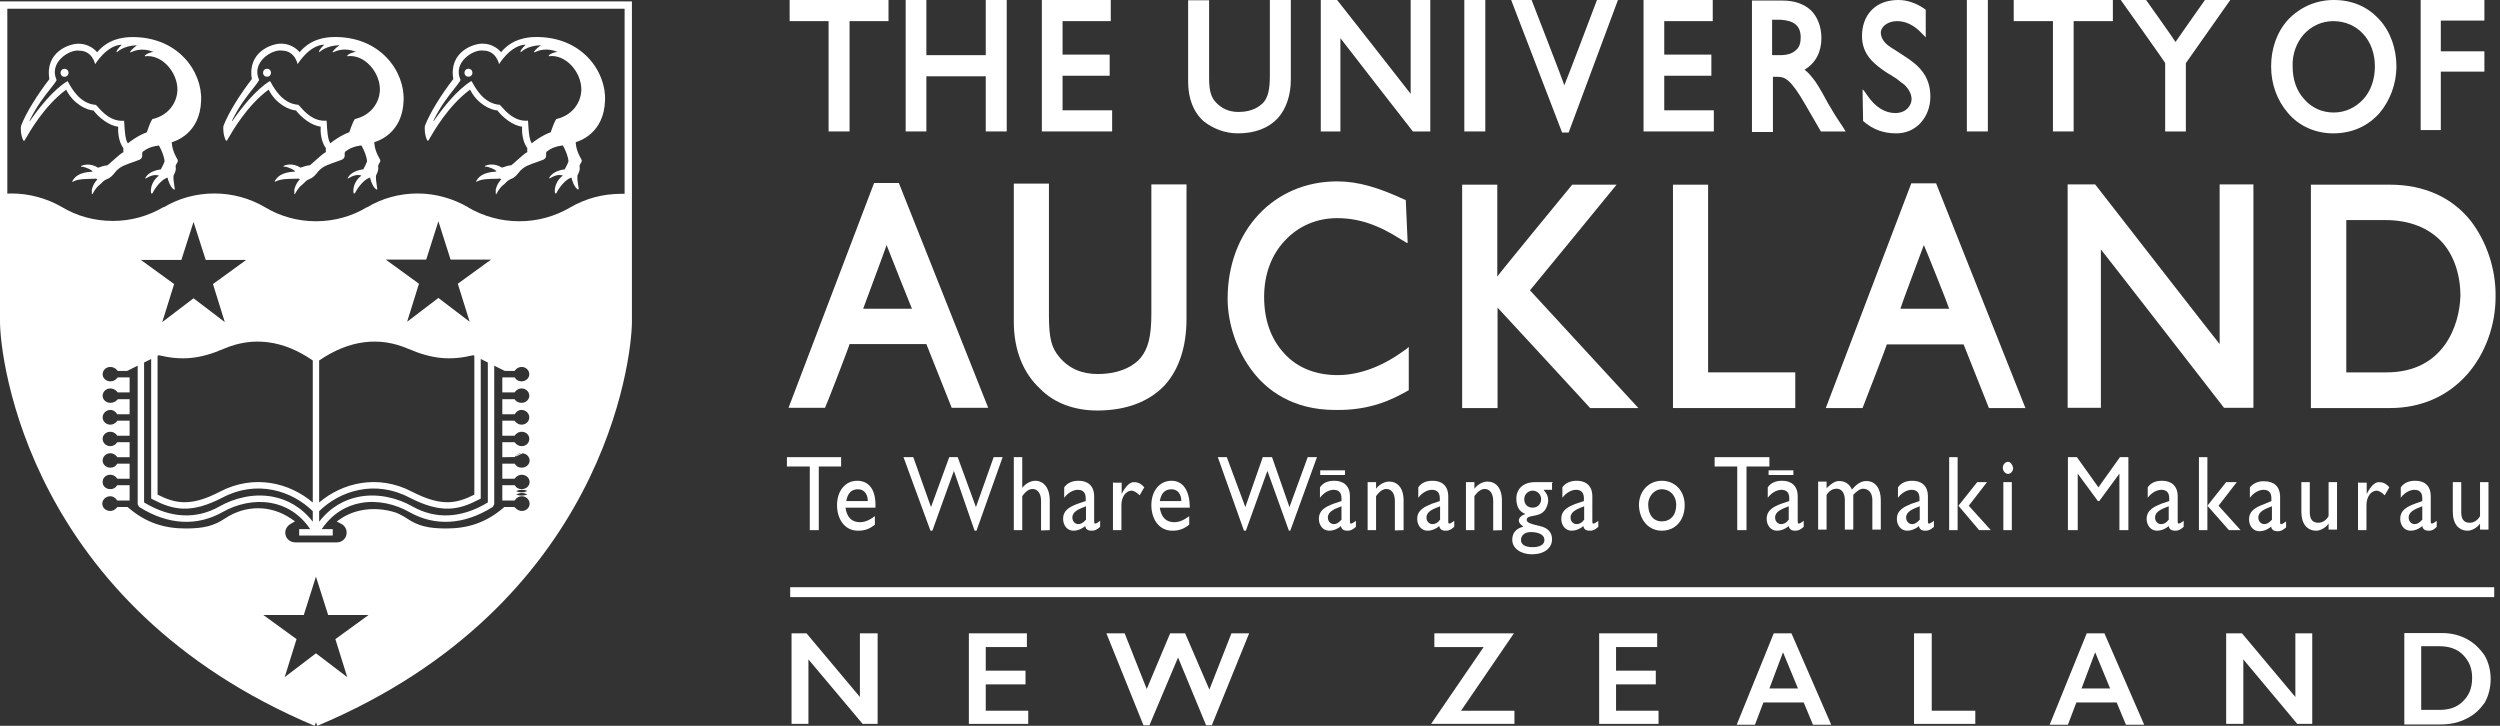<svg width="186" height="54" viewBox="0 0 186 54" fill="none" xmlns="http://www.w3.org/2000/svg">
<rect x="0" y="0" width="186" height="54" fill="#333333" stroke="none"/>
<path d="M60.248 39.443H60.917V34.707H62.579V34.013H58.546V34.707H60.248V39.443Z" fill="white"/>
<path d="M63.775 35.769C62.903 35.769 62.275 36.503 62.275 37.586C62.275 38.565 62.802 39.484 63.836 39.484C64.362 39.484 64.707 39.341 65.092 39.035V38.402C64.707 38.688 64.362 38.851 63.977 38.851C63.349 38.851 63.005 38.463 62.903 37.769H65.132C65.193 36.463 64.666 35.769 63.775 35.769ZM62.964 37.279C63.065 36.687 63.349 36.401 63.836 36.401C64.281 36.401 64.565 36.748 64.565 37.279H62.964Z" fill="white"/>
<path d="M71.253 34.013H70.624L69.267 37.728L67.949 34.013H67.22L69.226 39.484H69.368L70.969 35.034L72.509 39.484H72.651L74.596 34.013H73.928L72.61 37.728L71.253 34.013Z" fill="white"/>
<path d="M78.102 39.443V37.239C78.102 36.258 77.616 35.769 77.028 35.769C76.684 35.769 76.299 35.973 76.055 36.299V34.013H75.427V39.443H76.055V36.912C76.339 36.524 76.582 36.381 76.826 36.381C77.21 36.381 77.454 36.728 77.454 37.259V39.464L78.102 39.443Z" fill="white"/>
<path d="M80.169 37.483C79.642 37.688 79.095 37.932 79.095 38.606C79.095 39.055 79.379 39.484 79.865 39.484C80.149 39.484 80.453 39.382 80.737 39.137C80.777 39.382 80.939 39.484 81.223 39.484C81.426 39.484 81.567 39.443 81.851 39.198V38.749C81.709 38.851 81.567 38.953 81.507 38.953C81.405 38.953 81.405 38.913 81.405 38.749V36.932C81.405 36.095 80.879 35.769 80.25 35.769C79.804 35.769 79.419 35.911 79.176 36.258V37.034C79.46 36.646 79.865 36.442 80.189 36.442C80.575 36.442 80.777 36.646 80.777 37.075V37.279L80.169 37.483ZM80.757 38.708C80.554 38.913 80.412 38.994 80.23 38.994C79.987 38.994 79.784 38.79 79.784 38.504C79.784 38.055 80.27 37.871 80.797 37.667V38.688H80.757V38.708Z" fill="white"/>
<path d="M82.804 35.87V39.443H83.432V37.586C83.432 36.953 83.777 36.503 84.202 36.503C84.344 36.503 84.587 36.646 84.79 36.85L85.134 36.258C84.891 35.973 84.648 35.87 84.364 35.87C84.081 35.87 83.777 36.115 83.452 36.748V35.911H82.824V35.87H82.804Z" fill="white"/>
<path d="M87.161 35.769C86.289 35.769 85.661 36.503 85.661 37.586C85.661 38.565 86.188 39.484 87.222 39.484C87.748 39.484 88.093 39.341 88.478 39.035V38.402C88.093 38.688 87.748 38.851 87.363 38.851C86.735 38.851 86.391 38.463 86.289 37.769H88.519C88.519 36.463 87.992 35.769 87.161 35.769ZM86.289 37.279C86.391 36.687 86.674 36.401 87.161 36.401C87.607 36.401 87.89 36.748 87.89 37.279H86.289Z" fill="white"/>
<path d="M94.639 34.013H93.95L92.653 37.728L91.275 34.013H90.606L92.551 39.484H92.693L94.294 35.034L95.895 39.484H95.996L97.982 34.013H97.293L95.936 37.728L94.639 34.013Z" fill="white"/>
<path d="M99.198 37.483C98.671 37.688 98.124 37.932 98.124 38.606C98.124 39.055 98.408 39.484 98.894 39.484C99.178 39.484 99.482 39.382 99.766 39.137C99.806 39.382 99.968 39.484 100.252 39.484C100.455 39.484 100.597 39.443 100.88 39.198V38.749C100.738 38.851 100.597 38.953 100.536 38.953C100.434 38.953 100.434 38.913 100.434 38.749V36.932C100.434 36.095 99.907 35.769 99.279 35.769C98.793 35.769 98.448 35.911 98.205 36.258V37.034C98.489 36.646 98.894 36.442 99.219 36.442C99.604 36.442 99.806 36.646 99.806 37.075V37.279L99.198 37.483ZM99.766 38.708C99.563 38.913 99.421 38.994 99.239 38.994C98.996 38.994 98.793 38.79 98.793 38.504C98.793 38.055 99.279 37.871 99.806 37.667V38.688H99.766V38.708Z" fill="white"/>
<path d="M104.427 39.444V37.239C104.427 36.259 103.94 35.83 103.353 35.83C103.008 35.83 102.623 36.034 102.38 36.361V35.871H101.752V39.444H102.38V36.912C102.664 36.524 102.907 36.381 103.15 36.381C103.535 36.381 103.778 36.728 103.778 37.259V39.464L104.427 39.444Z" fill="white"/>
<path d="M106.514 37.483C106.028 37.688 105.44 37.932 105.44 38.606C105.44 39.055 105.724 39.484 106.21 39.484C106.494 39.484 106.798 39.382 107.081 39.137C107.122 39.382 107.284 39.484 107.568 39.484C107.77 39.484 107.912 39.443 108.196 39.198V38.749C108.054 38.851 107.912 38.953 107.851 38.953C107.75 38.953 107.75 38.913 107.75 38.749V36.932C107.75 36.095 107.223 35.769 106.595 35.769C106.109 35.769 105.764 35.911 105.521 36.258V37.034C105.805 36.646 106.21 36.442 106.534 36.442C106.919 36.442 107.122 36.646 107.122 37.075V37.279L106.514 37.483ZM107.102 38.708C106.96 38.913 106.757 38.994 106.575 38.994C106.332 38.994 106.129 38.79 106.129 38.504C106.129 38.055 106.615 37.871 107.142 37.667V38.688H107.102V38.708Z" fill="white"/>
<path d="M111.742 39.444V37.239C111.742 36.259 111.256 35.83 110.668 35.83C110.324 35.83 109.939 36.034 109.696 36.361V35.871H109.067V39.444H109.696V36.912C109.979 36.524 110.223 36.381 110.466 36.381C110.851 36.381 111.094 36.728 111.094 37.259V39.464L111.742 39.444Z" fill="white"/>
<path d="M115.532 35.87H114.215C113.343 35.87 112.816 36.361 112.816 37.096C112.816 37.34 112.857 37.586 112.958 37.79C113.06 37.994 113.242 38.137 113.485 38.239C113.202 38.341 112.999 38.525 112.999 38.729C112.999 38.872 113.1 39.015 113.343 39.178C112.816 39.321 112.512 39.627 112.512 40.158C112.512 40.791 113.141 41.24 113.972 41.24C114.884 41.24 115.471 40.791 115.471 40.117C115.471 39.668 115.228 39.28 114.559 39.137C113.931 38.994 113.587 38.892 113.587 38.688C113.587 38.239 114.458 38.545 114.904 37.994C115.046 37.851 115.187 37.504 115.187 37.218C115.187 36.932 115.086 36.728 114.843 36.442H115.471V35.911H115.532V35.87ZM113.891 39.586C114.276 39.586 114.904 39.688 114.904 40.178C114.904 40.525 114.559 40.709 114.032 40.709C113.445 40.709 113.161 40.505 113.161 40.178C113.161 39.831 113.445 39.586 113.891 39.586ZM114.032 37.769C113.647 37.769 113.404 37.524 113.404 37.136C113.404 36.789 113.688 36.503 114.032 36.503C114.377 36.503 114.661 36.789 114.661 37.136C114.661 37.483 114.417 37.769 114.032 37.769Z" fill="white"/>
<path d="M117.234 37.483C116.707 37.688 116.16 37.932 116.16 38.606C116.16 39.055 116.444 39.484 116.93 39.484C117.214 39.484 117.518 39.382 117.802 39.137C117.842 39.382 118.004 39.484 118.288 39.484C118.491 39.484 118.633 39.443 118.916 39.198V38.749C118.774 38.851 118.633 38.953 118.572 38.953C118.47 38.953 118.47 38.913 118.47 38.749V36.932C118.47 36.095 117.944 35.769 117.315 35.769C116.869 35.769 116.484 35.911 116.241 36.258V37.034C116.525 36.646 116.93 36.442 117.255 36.442C117.64 36.442 117.842 36.646 117.842 37.075V37.279L117.234 37.483ZM117.822 38.708C117.68 38.913 117.477 38.994 117.295 38.994C117.052 38.994 116.849 38.79 116.849 38.504C116.849 38.055 117.336 37.871 117.862 37.667V38.688H117.822V38.708Z" fill="white"/>
<path d="M123.638 39.484C124.651 39.484 125.34 38.708 125.34 37.586C125.34 36.503 124.611 35.769 123.638 35.769C122.665 35.769 121.936 36.544 121.936 37.586C121.976 38.708 122.665 39.484 123.638 39.484ZM123.638 36.401C124.266 36.401 124.712 36.891 124.712 37.565C124.712 38.341 124.266 38.79 123.638 38.79C123.01 38.79 122.625 38.3 122.625 37.524C122.625 36.953 123.05 36.401 123.638 36.401Z" fill="white"/>
<path d="M129.94 39.443V34.707H131.643V34.013H127.569V34.707H129.251V39.443H129.94Z" fill="white"/>
<path d="M132.514 37.483C131.987 37.688 131.44 37.932 131.44 38.606C131.44 39.055 131.724 39.484 132.21 39.484C132.494 39.484 132.798 39.382 133.082 39.137C133.122 39.382 133.284 39.484 133.568 39.484C133.771 39.484 133.913 39.443 134.196 39.198V38.749C134.054 38.851 133.913 38.953 133.852 38.953C133.75 38.953 133.75 38.913 133.75 38.749V36.932C133.75 36.095 133.224 35.769 132.595 35.769C132.109 35.769 131.764 35.911 131.521 36.258V37.034C131.805 36.646 132.21 36.442 132.535 36.442C132.92 36.442 133.122 36.646 133.122 37.075V37.279L132.514 37.483ZM133.041 38.708C132.899 38.913 132.697 38.994 132.514 38.994C132.271 38.994 132.068 38.79 132.068 38.504C132.068 38.055 132.555 37.871 133.082 37.667V38.688H133.041V38.708Z" fill="white"/>
<path d="M139.931 39.444V37.198C139.931 36.361 139.546 35.789 138.857 35.789C138.411 35.789 138.087 36.075 137.783 36.422C137.58 35.973 137.256 35.789 136.81 35.789C136.526 35.789 136.223 35.993 135.898 36.32V35.83H135.27V39.403H135.898V36.81C136.141 36.463 136.385 36.361 136.668 36.361C136.952 36.361 137.256 36.606 137.256 37.198V39.403H137.884V36.81C138.127 36.565 138.371 36.361 138.614 36.361C138.999 36.361 139.303 36.647 139.303 37.198V39.403H139.931V39.444Z" fill="white"/>
<path d="M142.201 37.483C141.714 37.688 141.127 37.932 141.127 38.606C141.127 39.055 141.41 39.484 141.897 39.484C142.181 39.484 142.485 39.382 142.768 39.137C142.809 39.382 142.971 39.484 143.255 39.484C143.457 39.484 143.599 39.443 143.883 39.198V38.749C143.741 38.851 143.599 38.953 143.538 38.953C143.437 38.953 143.437 38.913 143.437 38.749V36.932C143.437 36.095 142.91 35.769 142.282 35.769C141.836 35.769 141.451 35.911 141.208 36.258V37.034C141.492 36.646 141.897 36.442 142.221 36.442C142.606 36.442 142.809 36.646 142.809 37.075V37.279L142.201 37.483ZM142.789 38.708C142.586 38.913 142.444 38.994 142.262 38.994C142.018 38.994 141.816 38.79 141.816 38.504C141.816 38.055 142.302 37.871 142.829 37.667V38.688H142.789V38.708Z" fill="white"/>
<path d="M147.105 35.87L145.707 37.626L147.247 39.443H148.118L146.477 37.626L147.834 35.87H147.105Z" fill="white"/>
<path d="M145.646 34.013H145.018V39.443H145.646V34.013Z" fill="white"/>
<path d="M149.395 34.36C149.192 34.36 149.01 34.564 149.01 34.809C149.01 35.054 149.213 35.258 149.395 35.258C149.598 35.258 149.78 35.054 149.78 34.809C149.719 34.544 149.577 34.36 149.395 34.36Z" fill="white"/>
<path d="M149.679 35.87H149.05V39.443H149.679V35.87Z" fill="white"/>
<path d="M158.352 39.443V34.013H157.724L156.123 36.258L154.522 34.013H153.853V39.443H154.583V35.238L156.083 37.279H156.184L157.684 35.238V39.443H158.352Z" fill="white"/>
<path d="M160.784 37.483C160.298 37.688 159.71 37.932 159.71 38.606C159.71 39.055 159.994 39.484 160.48 39.484C160.764 39.484 161.068 39.382 161.352 39.137C161.392 39.382 161.554 39.484 161.838 39.484C162.041 39.484 162.183 39.443 162.466 39.198V38.749C162.324 38.851 162.183 38.953 162.122 38.953C162.02 38.953 162.02 38.913 162.02 38.749V36.932C162.02 36.095 161.493 35.769 160.865 35.769C160.379 35.769 160.034 35.911 159.791 36.258V37.034C160.075 36.646 160.48 36.442 160.804 36.442C161.19 36.442 161.392 36.646 161.392 37.075V37.279L160.784 37.483ZM161.311 38.708C161.169 38.913 160.967 38.994 160.784 38.994C160.541 38.994 160.338 38.79 160.338 38.504C160.338 38.055 160.825 37.871 161.352 37.667V38.688H161.311V38.708Z" fill="white"/>
<path d="M165.627 35.87L164.229 37.626L165.83 39.443H166.701L165.06 37.626L166.418 35.87H165.627Z" fill="white"/>
<path d="M164.229 34.013H163.601V39.443H164.229V34.013Z" fill="white"/>
<path d="M167.391 36.259V37.035C167.674 36.647 168.08 36.442 168.404 36.442C168.789 36.442 168.992 36.647 168.992 37.075V37.279L168.404 37.525C167.877 37.729 167.33 37.974 167.33 38.647C167.33 39.096 167.613 39.525 168.1 39.525C168.384 39.525 168.688 39.423 168.971 39.178C169.012 39.423 169.174 39.525 169.458 39.525C169.66 39.525 169.802 39.484 170.086 39.239V38.79C169.944 38.892 169.802 38.994 169.741 38.994C169.64 38.994 169.64 38.954 169.64 38.79V36.973C169.64 36.136 169.113 35.809 168.485 35.809C168.019 35.769 167.634 35.973 167.391 36.259ZM168.992 38.709C168.789 38.913 168.647 38.994 168.465 38.994C168.221 38.994 168.019 38.79 168.019 38.504C168.019 38.055 168.505 37.872 169.032 37.667V38.688H168.992V38.709Z" fill="white"/>
<path d="M173.875 39.443V35.87H173.247V38.402C173.044 38.749 172.761 38.892 172.477 38.892C172.031 38.892 171.849 38.606 171.849 38.116V35.87H171.221V38.075C171.221 38.994 171.666 39.484 172.335 39.484C172.619 39.484 173.024 39.28 173.247 38.953V39.403H173.875V39.443Z" fill="white"/>
<path d="M175.436 35.87V39.443H176.064V37.586C176.064 36.953 176.409 36.503 176.834 36.503C176.976 36.503 177.219 36.646 177.422 36.85L177.766 36.258C177.523 35.973 177.28 35.87 176.996 35.87C176.713 35.87 176.409 36.115 176.084 36.748V35.911H175.456V35.87H175.436Z" fill="white"/>
<path d="M179.651 37.483C179.124 37.688 178.577 37.932 178.577 38.606C178.577 39.055 178.861 39.484 179.347 39.484C179.631 39.484 179.935 39.382 180.218 39.137C180.259 39.382 180.421 39.484 180.705 39.484C180.907 39.484 181.049 39.443 181.292 39.198V38.749C181.151 38.851 181.009 38.953 180.948 38.953C180.847 38.953 180.847 38.913 180.847 38.749V36.932C180.847 36.095 180.36 35.769 179.692 35.769C179.246 35.769 178.861 35.911 178.617 36.258V37.034C178.901 36.646 179.307 36.442 179.631 36.442C180.016 36.442 180.218 36.646 180.218 37.075V37.279L179.651 37.483ZM180.178 38.708C179.975 38.913 179.833 38.994 179.651 38.994C179.408 38.994 179.205 38.79 179.205 38.504C179.205 38.055 179.692 37.871 180.218 37.667V38.688H180.178V38.708Z" fill="white"/>
<path d="M185.143 39.443V35.87H184.514V38.402C184.312 38.749 184.028 38.892 183.744 38.892C183.299 38.892 183.116 38.606 183.116 38.116V35.87H182.488V38.075C182.488 38.994 182.934 39.484 183.602 39.484C183.886 39.484 184.292 39.28 184.514 38.953V39.403H185.143V39.443Z" fill="white"/>
<path d="M100.07 34.993H98.225V35.34H100.07V34.993Z" fill="white"/>
<path d="M133.426 34.993H131.582V35.34H133.426V34.993Z" fill="white"/>
<path d="M82.743 8.207H79.054V5.635H82.56V4.063H79.054V1.572H82.641V0H77.514V9.779H82.743V8.207Z" fill="white"/>
<path d="M127.428 1.572V0H122.28V9.779H127.509V8.207H123.82V5.635H127.326V4.063H123.82V1.572H127.428Z" fill="white"/>
<path d="M68.922 5.676H73.34V9.779H74.9V0H73.34V4.104H68.922V0H67.382V9.779H68.922V5.676Z" fill="white"/>
<path d="M92.106 9.922C93.362 9.922 94.375 9.534 95.064 8.799C95.692 8.105 96.037 7.084 96.037 5.921V0H94.477V5.676C94.477 6.656 94.335 7.248 93.99 7.636C93.747 7.881 93.22 8.33 92.146 8.33C91.457 8.33 90.889 8.085 90.444 7.595C90.099 7.207 89.957 6.758 89.957 5.778V0.02H88.397V6.084C88.397 7.309 88.782 8.33 89.552 9.024C90.261 9.575 91.133 9.922 92.106 9.922Z" fill="white"/>
<path d="M106.413 9.779V0H104.953C104.953 0 104.953 6.798 104.953 6.982C104.812 6.778 99.482 0 99.482 0H98.266V9.779H99.725C99.725 9.779 99.725 3.042 99.725 2.838C99.867 3.042 105.116 9.779 105.116 9.779H106.413Z" fill="white"/>
<path d="M120.375 0H118.815C118.815 0 116.484 6.166 116.383 6.349C116.343 6.145 113.951 0 113.951 0H112.431L116.221 9.861H116.707L120.375 0Z" fill="white"/>
<path d="M135.473 9.779H137.317L137.074 9.391C136.547 8.615 136.344 8.268 136 7.676C135.716 7.145 135.412 6.594 135.088 6.104C134.804 5.716 134.561 5.41 134.257 5.185C135.088 4.695 135.513 3.858 135.513 2.838C135.513 2.001 135.23 1.266 134.743 0.776C134.216 0.286 133.487 0.041 132.616 0.041H130.346V9.82H131.906C131.906 9.82 131.906 5.818 131.906 5.716C131.947 5.716 132.251 5.716 132.251 5.716C132.778 5.716 133.223 5.859 134.338 7.819L135.473 9.779ZM133.973 2.797C133.973 3.185 133.872 3.532 133.629 3.716C133.386 3.961 133.001 4.103 132.474 4.103C132.474 4.103 131.947 4.103 131.845 4.103C131.845 4.001 131.845 1.572 131.845 1.47C131.886 1.47 132.474 1.47 132.474 1.47C133.487 1.531 133.973 1.919 133.973 2.797Z" fill="white"/>
<path d="M141.147 1.572C141.775 1.572 142.404 1.858 142.991 2.491L143.275 2.777V0.735L143.235 0.694C142.606 0.245 141.917 0 141.249 0C140.418 0 139.749 0.245 139.263 0.735C138.776 1.225 138.533 1.899 138.533 2.695C138.533 4.063 139.445 4.798 140.418 5.431L140.661 5.574L141.107 5.859C141.35 6.064 141.553 6.206 141.694 6.309C142.039 6.656 142.221 7.003 142.221 7.391C142.221 7.778 141.877 8.411 141.005 8.411C140.235 8.411 139.506 7.962 138.918 7.084L138.675 6.737L138.574 6.656L138.614 9.003C139.344 9.636 140.114 9.922 141.086 9.922C141.816 9.922 142.444 9.636 142.89 9.146C143.336 8.656 143.62 7.983 143.62 7.186C143.62 5.574 142.647 4.798 141.735 4.206L141.046 3.757C140.803 3.614 140.6 3.471 140.458 3.369C140.114 3.083 139.931 2.777 139.931 2.389C139.972 1.96 140.458 1.572 141.147 1.572Z" fill="white"/>
<path d="M161.068 9.779H162.628V4.696L165.932 0H164.047C164.047 0 161.919 3.022 161.858 3.124C161.818 3.022 159.67 0 159.67 0H157.785C157.785 0 161.088 4.634 161.088 4.696V9.779H161.068Z" fill="white"/>
<path d="M110.506 0H108.946V9.779H110.506V0Z" fill="white"/>
<path d="M147.896 0H146.335V9.779H147.896V0Z" fill="white"/>
<path d="M61.647 9.779H63.207V1.572H66.105V0H58.749V1.572H61.647V9.779Z" fill="white"/>
<path d="M152.739 9.779H154.279V1.572H157.197V0H149.821V1.572H152.739V9.779Z" fill="white"/>
<path d="M181.596 5.329H184.839V3.818H181.596V1.531H184.839V0H180.097V9.677H181.596V5.329Z" fill="white"/>
<path d="M173.592 9.922C174.99 9.922 176.165 9.391 177.037 8.411C177.807 7.493 178.293 6.268 178.293 4.941C178.293 3.614 177.847 2.348 177.037 1.47C176.165 0.49 174.99 0 173.632 0C172.315 0 171.119 0.531 170.228 1.47C169.397 2.389 168.971 3.614 168.971 4.941C168.971 6.268 169.417 7.472 170.228 8.411C171.059 9.391 172.274 9.922 173.592 9.922ZM171.403 2.552C171.991 1.919 172.761 1.572 173.592 1.572C175.395 1.572 176.692 2.981 176.692 4.941C176.692 5.859 176.409 6.758 175.821 7.391C175.233 8.023 174.463 8.371 173.632 8.371C172.761 8.371 171.991 8.023 171.444 7.391C170.856 6.758 170.572 5.921 170.572 4.941C170.532 4.022 170.876 3.144 171.403 2.552Z" fill="white"/>
<path d="M144.045 13.638H142.201L135.838 30.359H138.573C138.573 30.359 140.377 25.724 140.377 25.622C140.478 25.622 146.011 25.622 146.092 25.622C146.132 25.724 147.976 30.359 147.976 30.359H150.692L144.045 13.638ZM141.39 22.968C141.431 22.764 143.032 18.517 143.133 18.232C143.275 18.517 144.977 22.784 145.018 22.968C144.835 22.968 141.573 22.968 141.39 22.968Z" fill="white"/>
<path d="M133.568 27.704H127.083V13.74H124.469V30.359H133.568V27.704Z" fill="white"/>
<path d="M63.207 25.601C63.308 25.601 68.841 25.601 68.922 25.601C68.962 25.703 70.806 30.338 70.806 30.338H73.522L66.875 13.617H65.031L58.668 30.338H61.383C61.404 30.358 63.207 25.703 63.207 25.601ZM65.963 18.231C66.064 18.517 67.767 22.784 67.848 22.968C67.645 22.968 64.403 22.968 64.22 22.968C64.261 22.825 65.862 18.578 65.963 18.231Z" fill="white"/>
<path d="M104.812 29.031V25.806L104.71 25.908L104.366 26.153C102.805 27.276 101.123 27.908 99.522 27.908C97.922 27.908 96.523 27.378 95.55 26.296C94.537 25.213 94.051 23.764 94.051 22.09C94.051 20.436 94.578 18.966 95.611 17.884C96.625 16.802 97.982 16.23 99.482 16.23C101.083 16.23 102.542 16.721 104.285 17.843L104.629 18.048L104.731 18.088L104.589 14.863H104.528C102.542 13.944 101.042 13.495 99.482 13.495C94.781 13.495 91.335 17.149 91.335 22.233C91.335 24.131 92.065 26.194 93.22 27.663C94.233 28.991 96.138 30.501 99.34 30.501C101.853 30.542 103.454 29.807 104.812 29.031Z" fill="white"/>
<path d="M113.83 21.6C113.931 21.498 120.274 13.74 120.274 13.74H116.971C116.971 13.74 111.58 20.294 111.398 20.579C111.398 20.232 111.398 13.74 111.398 13.74H108.784V30.359H111.418C111.418 30.359 111.418 23.233 111.418 22.886C111.661 23.131 118.308 30.359 118.308 30.359H121.895C121.895 30.359 113.931 21.702 113.83 21.6Z" fill="white"/>
<path d="M183.826 16.435C182.427 14.679 180.34 13.74 177.807 13.74H171.93V30.359H177.807C180.137 30.359 182.123 29.481 183.582 27.827C184.9 26.316 185.67 24.213 185.67 22.111C185.71 19.987 184.981 17.946 183.826 16.435ZM177.564 27.704C177.564 27.704 174.706 27.704 174.564 27.704C174.564 27.562 174.564 16.517 174.564 16.374C174.706 16.374 177.482 16.374 177.482 16.374C179.286 16.374 180.725 16.966 181.698 18.027C182.569 19.007 183.055 20.416 183.055 22.029C182.995 24.152 181.84 27.704 177.564 27.704Z" fill="white"/>
<path d="M81.628 30.542C83.756 30.542 85.459 29.909 86.634 28.684C87.708 27.521 88.275 25.806 88.275 23.744V13.72H85.661V23.335C85.661 25.05 85.418 25.969 84.83 26.663C84.445 27.112 83.472 27.827 81.669 27.827C80.514 27.827 79.541 27.439 78.811 26.561C78.224 25.867 78.041 25.152 78.041 23.438V13.658H75.427V23.927C75.427 26.03 76.116 27.745 77.373 28.909C78.427 30.011 79.987 30.542 81.628 30.542Z" fill="white"/>
<path d="M165.141 25.601C164.898 25.316 155.88 13.719 155.88 13.719H153.833V30.338H156.306C156.306 30.338 156.306 18.905 156.306 18.558C156.549 18.844 165.465 30.338 165.465 30.338H167.654V13.719H165.141C165.141 13.74 165.141 25.275 165.141 25.601Z" fill="white"/>
<path d="M63.977 51.856L60.005 47.12H58.891V53.857H60.147V49.059L64.18 53.857H65.295V47.12H63.977V51.856Z" fill="white"/>
<path d="M73.34 50.917H76.299V49.897H73.34V48.141H76.4V47.12H72.084V53.857H76.501V52.877H73.34V50.917Z" fill="white"/>
<path d="M89.978 51.305L88.174 47.12H87.059L85.317 51.264L83.675 47.12H82.317L85.073 53.959H85.519L87.647 48.917L89.734 53.959H90.16L92.936 47.12H91.619L89.978 51.305Z" fill="white"/>
<path d="M112.634 47.12H106.716V48.141H110.384L106.473 53.857H112.674V52.877H108.702L112.634 47.12Z" fill="white"/>
<path d="M120.234 50.917H123.192V49.897H120.234V48.141H123.294V47.12H118.977V53.857H123.395V52.877H120.234V50.917Z" fill="white"/>
<path d="M131.967 47.12L129.211 53.919H130.569L131.197 52.265H134.196L134.885 53.919H136.243L133.284 47.12H131.967ZM131.643 51.224L132.656 48.529L133.771 51.224H131.643Z" fill="white"/>
<path d="M143.721 47.12H142.404V53.857H146.963V52.877H143.721V47.12Z" fill="white"/>
<path d="M155.252 47.12L152.495 53.919H153.853L154.481 52.265H157.481L158.17 53.919H159.527L156.569 47.12H155.252ZM154.866 51.224L155.88 48.529L156.994 51.224H154.866Z" fill="white"/>
<path d="M170.775 51.856L166.803 47.12H165.627V53.857H166.904V49.059L170.917 53.857H172.031V47.12H170.775V51.856Z" fill="white"/>
<path d="M183.542 47.548C183.015 47.263 182.387 47.099 181.698 47.099H178.881V53.898H181.596C182.326 53.898 182.954 53.755 183.542 53.449C184.13 53.163 184.515 52.755 184.859 52.285C185.143 51.795 185.305 51.162 185.305 50.529C185.305 49.896 185.163 49.304 184.859 48.773C184.494 48.243 184.069 47.834 183.542 47.548ZM183.238 52.183C182.792 52.632 182.225 52.816 181.495 52.816H180.137V48.079H181.495C182.225 48.079 182.812 48.283 183.238 48.712C183.684 49.161 183.927 49.692 183.927 50.427C183.927 51.223 183.684 51.754 183.238 52.183Z" fill="white"/>
<path d="M185.569 43.69H58.79V44.425H185.569V43.69Z" fill="white"/>
<path d="M19.573 5.412C19.573 5.24 19.695 5.117 19.866 5.117C20.038 5.117 20.16 5.24 20.16 5.412C20.16 5.584 20.038 5.707 19.866 5.707C19.695 5.707 19.573 5.584 19.573 5.412Z" fill="white"/>
<path fill-rule="evenodd" clip-rule="evenodd" d="M24.739 2.756C24.225 2.78 23.123 2.879 22.29 3.887C22.192 3.74 21.678 3.248 20.942 3.248C20.232 3.223 18.396 3.862 18.739 5.879C17.833 7.06 17.001 8.388 16.633 9.347C16.584 9.52 16.609 10.085 16.805 10.454C16.854 10.479 16.878 10.479 16.903 10.429C16.911 10.418 16.934 10.378 16.971 10.313C17.259 9.81 18.383 7.843 19.988 6.666C20.526 7.749 21.53 8.191 22.02 8.216C22.412 8.732 23.171 9.347 23.857 9.421C23.832 9.814 23.881 10.503 24.224 10.995H24.248C24.23 11.105 24.239 11.201 24.245 11.263C24.247 11.285 24.248 11.302 24.248 11.315C24.094 11.377 23.776 11.662 23.487 11.921C23.317 12.074 23.158 12.217 23.049 12.299C22.863 12.299 22.578 12.398 22.441 12.446C22.397 12.461 22.369 12.471 22.363 12.471C21.76 12.098 21.267 12.277 21.154 12.318L21.154 12.318C21.147 12.32 21.142 12.322 21.139 12.323C21.089 12.348 21.041 12.397 21.139 12.397C21.408 12.397 21.971 12.668 21.946 12.766C20.877 12.81 20.605 13.225 20.489 13.402C20.475 13.423 20.464 13.441 20.453 13.454C20.404 13.529 20.453 13.529 20.502 13.504C20.866 13.313 21.425 13.306 21.825 13.301C21.991 13.299 22.13 13.297 22.216 13.283C22.246 13.313 22.258 13.315 22.273 13.318C22.283 13.32 22.295 13.322 22.314 13.332L22.307 13.339C22.162 13.51 21.994 13.707 21.898 14.094V14.389C21.898 14.488 21.947 14.438 21.971 14.389C22.118 14.094 22.338 13.848 22.412 13.799C22.51 13.725 22.608 13.627 22.73 13.504C22.815 13.418 22.954 13.352 23.023 13.319C23.033 13.314 23.042 13.31 23.049 13.307C23.292 13.226 23.468 13.009 23.549 12.909C23.566 12.888 23.579 12.873 23.587 12.864C23.786 12.584 24.051 12.434 24.155 12.375C24.179 12.361 24.195 12.352 24.199 12.348C24.428 12.24 24.819 12.104 25.087 12.011L25.087 12.011C25.249 11.955 25.365 11.914 25.375 11.905C25.619 11.831 25.644 11.635 25.644 11.61V11.413C25.644 11.315 25.693 11.266 25.742 11.242C26.207 10.872 26.868 10.823 26.893 10.823C27.113 11.217 27.285 11.659 27.309 12.004C27.265 12.15 27.178 12.314 27.115 12.433C27.072 12.514 27.04 12.574 27.04 12.594C26.198 12.706 25.957 13.099 25.901 13.191C25.895 13.2 25.891 13.207 25.889 13.209C25.832 13.285 25.878 13.273 25.913 13.264C25.923 13.261 25.932 13.258 25.938 13.258C26.183 13.111 26.55 12.939 26.893 13.062C26.207 13.578 26.281 14.291 26.305 14.34C26.305 14.439 26.403 14.389 26.428 14.34C26.599 13.972 27.089 13.332 27.53 13.209C27.579 13.455 27.75 13.922 27.97 14.07C28.019 14.119 28.069 14.119 28.069 14.045C28.06 13.986 28.05 13.923 28.04 13.857L28.04 13.857C27.991 13.54 27.934 13.175 27.995 13.012C28.117 12.791 28.166 12.594 28.142 12.446C28.117 12.348 28.142 12.274 28.166 12.25C28.166 12.225 28.24 12.102 28.264 12.078C28.326 11.952 28.283 11.88 28.253 11.831C28.248 11.822 28.243 11.814 28.24 11.807C27.823 11.094 27.848 10.577 27.848 10.577C28.093 10.504 29.953 9.938 30.027 7.478C30.125 5.339 28.313 2.658 24.739 2.756ZM24.127 3.322C23 3.346 22.143 4.773 22.143 4.773C22.143 4.773 21.947 3.765 20.968 3.764C20.258 3.641 18.666 4.625 19.279 5.953C19.185 6.132 19.012 6.35 18.793 6.626C18.379 7.147 17.799 7.877 17.271 8.954C17.259 8.979 17.265 8.985 17.271 8.991C17.277 8.997 17.283 9.003 17.271 9.028C17.981 7.995 19.034 6.666 20.087 6.027C20.103 6.04 20.135 6.097 20.183 6.183C20.416 6.603 21.035 7.716 22.192 7.798C22.227 7.818 22.284 7.882 22.362 7.971C22.672 8.322 23.321 9.057 24.298 8.978C24.303 9.007 24.308 9.088 24.314 9.2C24.334 9.58 24.372 10.318 24.543 10.602L24.592 10.676V10.652C24.69 10.553 25.4 10.037 25.987 9.84C25.987 9.84 26.233 9.077 26.404 8.856C27.604 8.585 28.24 7.626 28.265 6.691C28.289 5.412 27.139 4.01 25.841 4.182C25.841 4.182 25.816 4.182 25.841 4.133C25.89 4.035 26.257 3.863 26.502 3.863C25.648 3.512 25.041 3.779 24.837 3.868C24.784 3.891 24.758 3.903 24.763 3.887L24.739 3.863C24.739 3.863 24.886 3.617 25.253 3.371C24.249 3.371 23.76 3.887 23.76 3.887L23.735 3.814C23.735 3.814 23.809 3.617 24.127 3.322Z" fill="white"/>
<path d="M34.559 5.412C34.559 5.24 34.682 5.117 34.853 5.117C35.025 5.117 35.147 5.24 35.147 5.412C35.147 5.584 35.025 5.707 34.853 5.707C34.682 5.707 34.559 5.584 34.559 5.412Z" fill="white"/>
<path fill-rule="evenodd" clip-rule="evenodd" d="M39.725 2.756C39.211 2.78 38.109 2.879 37.277 3.887C37.179 3.74 36.665 3.248 35.929 3.248C35.219 3.223 33.383 3.862 33.725 5.879C32.82 7.06 31.988 8.388 31.62 9.347C31.571 9.52 31.596 10.085 31.791 10.454C31.841 10.479 31.865 10.479 31.889 10.429C31.898 10.418 31.921 10.378 31.958 10.313C32.245 9.81 33.37 7.843 34.974 6.666C35.513 7.749 36.517 8.191 37.007 8.216C37.399 8.732 38.157 9.347 38.843 9.421C38.819 9.814 38.868 10.503 39.211 10.995H39.235C39.217 11.105 39.226 11.201 39.231 11.263C39.233 11.285 39.235 11.302 39.235 11.315C39.081 11.377 38.762 11.662 38.474 11.921C38.304 12.074 38.144 12.217 38.035 12.299C37.849 12.299 37.564 12.398 37.427 12.446C37.384 12.461 37.355 12.471 37.349 12.471C36.747 12.098 36.254 12.277 36.141 12.318L36.14 12.318C36.134 12.32 36.129 12.322 36.125 12.323C36.076 12.348 36.027 12.397 36.125 12.397C36.395 12.397 36.958 12.668 36.933 12.766C35.864 12.81 35.592 13.225 35.476 13.402C35.462 13.423 35.45 13.441 35.44 13.454C35.391 13.529 35.44 13.529 35.489 13.504C35.852 13.313 36.411 13.306 36.812 13.301C36.978 13.299 37.116 13.297 37.203 13.283C37.233 13.313 37.244 13.315 37.26 13.318C37.27 13.32 37.282 13.322 37.3 13.332L37.294 13.339C37.148 13.51 36.981 13.707 36.884 14.094V14.389C36.884 14.488 36.933 14.438 36.958 14.389C37.105 14.094 37.325 13.848 37.399 13.799C37.496 13.725 37.595 13.627 37.717 13.504C37.802 13.418 37.941 13.352 38.009 13.319C38.02 13.314 38.029 13.31 38.035 13.307C38.278 13.226 38.455 13.009 38.536 12.909C38.553 12.888 38.566 12.873 38.574 12.864C38.773 12.584 39.037 12.434 39.142 12.375C39.166 12.361 39.181 12.352 39.186 12.348C39.415 12.24 39.806 12.104 40.074 12.011L40.074 12.011C40.235 11.955 40.352 11.914 40.361 11.905C40.606 11.831 40.631 11.635 40.631 11.61V11.413C40.631 11.315 40.68 11.266 40.729 11.242C41.194 10.872 41.855 10.823 41.88 10.823C42.1 11.217 42.271 11.659 42.296 12.004C42.252 12.15 42.165 12.314 42.101 12.433C42.058 12.514 42.026 12.574 42.026 12.594C41.185 12.706 40.944 13.099 40.888 13.191C40.882 13.2 40.878 13.207 40.876 13.209C40.819 13.285 40.865 13.273 40.9 13.264C40.902 13.263 40.904 13.262 40.906 13.262L40.909 13.261L40.91 13.261C40.911 13.261 40.912 13.26 40.913 13.26C40.918 13.259 40.922 13.258 40.925 13.258C41.169 13.111 41.537 12.939 41.88 13.062C41.194 13.578 41.267 14.291 41.292 14.34C41.292 14.439 41.39 14.389 41.414 14.34C41.586 13.972 42.075 13.332 42.516 13.209C42.565 13.455 42.737 13.922 42.957 14.07C43.006 14.119 43.055 14.119 43.055 14.045C43.047 13.986 43.037 13.923 43.027 13.857L43.027 13.857C42.977 13.54 42.921 13.175 42.981 13.012C43.104 12.791 43.153 12.594 43.128 12.446C43.104 12.348 43.128 12.274 43.153 12.25C43.153 12.225 43.226 12.102 43.251 12.078C43.313 11.952 43.27 11.88 43.24 11.831C43.238 11.828 43.236 11.825 43.234 11.822L43.233 11.82C43.233 11.819 43.232 11.818 43.232 11.817C43.23 11.814 43.228 11.81 43.226 11.807C42.81 11.094 42.835 10.577 42.835 10.577C43.079 10.504 44.94 9.938 45.014 7.478C45.112 5.339 43.3 2.658 39.725 2.756ZM39.113 3.322C37.987 3.346 37.13 4.773 37.13 4.773C37.13 4.773 36.934 3.765 35.955 3.764C35.245 3.641 33.653 4.625 34.265 5.953C34.172 6.132 33.999 6.35 33.78 6.626C33.366 7.147 32.785 7.877 32.258 8.954C32.245 8.979 32.252 8.985 32.258 8.991C32.264 8.997 32.27 9.003 32.258 9.028C32.968 7.995 34.021 6.666 35.073 6.027C35.09 6.04 35.122 6.097 35.17 6.183C35.403 6.603 36.022 7.716 37.179 7.798C37.213 7.818 37.27 7.882 37.349 7.971C37.659 8.322 38.308 9.057 39.285 8.978C39.29 9.007 39.294 9.088 39.3 9.2C39.32 9.58 39.359 10.318 39.529 10.602L39.579 10.676V10.652C39.676 10.553 40.386 10.037 40.974 9.84C40.974 9.84 41.219 9.077 41.391 8.856C42.59 8.585 43.227 7.626 43.251 6.691C43.276 5.412 42.125 4.01 40.828 4.182C40.828 4.182 40.803 4.182 40.828 4.133C40.876 4.035 41.244 3.863 41.489 3.863C40.635 3.512 40.027 3.779 39.824 3.868C39.771 3.891 39.745 3.903 39.75 3.887L39.726 3.863C39.726 3.863 39.872 3.617 40.24 3.371C39.236 3.371 38.746 3.887 38.746 3.887L38.722 3.814C38.722 3.814 38.795 3.617 39.113 3.322Z" fill="white"/>
<path d="M4.508 5.417C4.508 5.245 4.63 5.122 4.802 5.122C4.973 5.122 5.096 5.245 5.096 5.417C5.096 5.59 4.973 5.712 4.802 5.712C4.63 5.712 4.508 5.59 4.508 5.417Z" fill="white"/>
<path fill-rule="evenodd" clip-rule="evenodd" d="M9.674 2.761C9.16 2.786 8.058 2.884 7.226 3.893C7.127 3.745 6.613 3.253 5.878 3.253C5.168 3.228 3.331 3.868 3.674 5.885C2.769 7.065 1.936 8.393 1.569 9.353C1.52 9.525 1.544 10.091 1.74 10.459C1.789 10.484 1.813 10.484 1.838 10.435C1.846 10.424 1.87 10.383 1.907 10.318C2.194 9.815 3.319 7.848 4.923 6.672C5.462 7.754 6.466 8.197 6.955 8.221C7.347 8.738 8.106 9.352 8.792 9.426C8.767 9.82 8.816 10.508 9.159 11H9.184C9.166 11.11 9.174 11.206 9.18 11.268C9.182 11.29 9.184 11.307 9.184 11.32C9.03 11.382 8.711 11.668 8.422 11.927C8.252 12.079 8.093 12.222 7.984 12.304C7.798 12.304 7.513 12.403 7.376 12.451C7.333 12.466 7.304 12.476 7.298 12.476C6.695 12.104 6.203 12.282 6.089 12.323L6.089 12.323C6.083 12.325 6.078 12.327 6.074 12.329C6.025 12.353 5.976 12.402 6.074 12.402C6.343 12.402 6.906 12.673 6.882 12.771C5.812 12.815 5.541 13.23 5.425 13.407C5.411 13.428 5.399 13.447 5.388 13.46C5.339 13.534 5.388 13.534 5.438 13.509C5.801 13.318 6.36 13.311 6.761 13.306C6.926 13.304 7.065 13.302 7.151 13.288C7.181 13.318 7.193 13.32 7.209 13.323C7.219 13.325 7.23 13.327 7.249 13.337L7.242 13.345C7.097 13.515 6.929 13.712 6.833 14.1V14.394C6.833 14.493 6.882 14.444 6.907 14.394C7.054 14.1 7.274 13.853 7.347 13.804C7.445 13.73 7.543 13.632 7.666 13.509C7.75 13.424 7.89 13.357 7.958 13.325C7.969 13.32 7.977 13.315 7.984 13.312C8.227 13.231 8.403 13.014 8.485 12.914C8.501 12.894 8.514 12.878 8.523 12.87C8.722 12.589 8.986 12.439 9.091 12.38C9.115 12.366 9.13 12.358 9.135 12.353C9.364 12.246 9.755 12.11 10.022 12.017C10.184 11.96 10.301 11.92 10.31 11.91C10.555 11.837 10.579 11.64 10.579 11.615V11.418C10.579 11.32 10.629 11.271 10.678 11.247C11.143 10.878 11.804 10.829 11.828 10.829C12.049 11.222 12.22 11.665 12.245 12.009C12.201 12.156 12.113 12.32 12.05 12.439C12.007 12.519 11.975 12.579 11.975 12.599C11.133 12.711 10.893 13.104 10.837 13.196C10.831 13.206 10.827 13.212 10.824 13.214C10.767 13.291 10.813 13.278 10.848 13.269C10.858 13.266 10.868 13.264 10.873 13.264C11.118 13.116 11.485 12.944 11.828 13.067C11.143 13.583 11.216 14.296 11.241 14.346C11.241 14.444 11.338 14.395 11.363 14.346C11.535 13.977 12.024 13.337 12.465 13.214C12.514 13.46 12.685 13.927 12.906 14.075C12.955 14.124 13.004 14.124 13.004 14.05C12.995 13.991 12.986 13.928 12.975 13.862C12.926 13.545 12.869 13.18 12.93 13.017C13.053 12.796 13.102 12.599 13.077 12.452C13.053 12.353 13.077 12.28 13.102 12.255C13.102 12.23 13.175 12.107 13.2 12.083C13.262 11.957 13.218 11.885 13.189 11.836C13.184 11.828 13.179 11.82 13.175 11.812C12.759 11.099 12.783 10.582 12.783 10.582C13.028 10.509 14.889 9.943 14.963 7.484C15.06 5.344 13.249 2.663 9.674 2.761ZM9.062 3.327C7.936 3.351 7.079 4.778 7.079 4.778C7.079 4.778 6.883 3.77 5.903 3.77C5.193 3.647 3.602 4.63 4.214 5.959C4.121 6.138 3.948 6.355 3.728 6.631C3.314 7.152 2.734 7.883 2.206 8.959C2.194 8.984 2.2 8.99 2.206 8.996C2.213 9.002 2.219 9.009 2.206 9.033C2.916 8 3.969 6.672 5.022 6.032C5.039 6.045 5.07 6.102 5.118 6.188C5.352 6.608 5.97 7.722 7.127 7.803C7.162 7.823 7.219 7.887 7.298 7.976C7.607 8.327 8.257 9.062 9.233 8.984C9.239 9.012 9.243 9.093 9.249 9.206C9.269 9.585 9.308 10.323 9.478 10.607L9.527 10.681V10.657C9.625 10.559 10.335 10.042 10.923 9.845C10.923 9.845 11.168 9.082 11.339 8.861C12.539 8.591 13.176 7.631 13.2 6.697C13.225 5.417 12.074 4.016 10.776 4.188C10.776 4.188 10.752 4.188 10.776 4.139C10.825 4.04 11.193 3.868 11.437 3.868C10.584 3.517 9.976 3.784 9.773 3.873C9.719 3.897 9.694 3.908 9.699 3.893L9.674 3.868C9.674 3.868 9.821 3.622 10.188 3.376C9.184 3.376 8.695 3.893 8.695 3.893L8.67 3.819C8.67 3.819 8.744 3.622 9.062 3.327Z" fill="white"/>
<path d="M38.264 34.017H38.281L38.283 34.015C38.279 34.015 38.275 34.016 38.272 34.016C38.267 34.017 38.264 34.017 38.264 34.017Z" fill="white"/>
<path fill-rule="evenodd" clip-rule="evenodd" d="M47.015 0.102H0V23.914C0 26.732 2.11 45.038 23.402 54L23.507 53.748L23.612 54C44.929 45.038 47.015 26.731 47.015 23.913V0.102ZM46.471 14.42V0.649H0.544V14.404C0.631 14.395 0.696 14.395 0.835 14.395C2.158 14.393 3.458 14.741 4.605 15.403C5.707 16.067 7.005 16.437 8.4 16.437C9.772 16.437 11.045 16.067 12.171 15.403V15.428C13.273 14.764 14.57 14.395 15.941 14.395C17.275 14.393 18.586 14.749 19.736 15.428C20.838 16.092 22.136 16.461 23.507 16.461C24.878 16.461 26.176 16.092 27.278 15.428H27.302C28.404 14.764 29.701 14.395 31.072 14.395C32.444 14.395 33.741 14.789 34.843 15.428L34.867 15.453C36.015 16.115 37.315 16.463 38.639 16.461C39.972 16.463 41.283 16.106 42.433 15.428C43.535 14.789 44.808 14.42 46.204 14.42H46.471ZM14.399 16.51L15.305 19.339H18.317L15.844 21.134L16.725 23.962L14.399 22.192L12.073 23.962L12.955 21.134L10.482 19.339H13.494L14.399 16.51ZM32.616 16.461L33.522 19.314H36.533L34.06 21.11L34.942 23.938L32.616 22.167L30.29 23.938L31.171 21.11L28.698 19.314H31.71L32.616 16.461ZM23.507 42.901L24.413 45.754H27.425L24.952 47.55L25.834 50.378L23.507 48.607L21.181 50.378L22.063 47.55L19.59 45.754H22.602L23.507 42.901ZM23.27 26.818C21.037 25.276 18.808 25.044 16.696 25.929C15.775 26.329 14.973 26.559 14.176 26.633C13.405 26.704 12.649 26.628 11.808 26.429L11.723 26.471V36.802C12.393 37.139 12.995 37.351 13.672 37.365C14.394 37.379 15.229 37.168 16.346 36.589C18.91 35.243 21.559 35.928 23.27 37.386V26.818ZM23.745 26.819C26.003 25.275 28.232 25.044 30.319 25.929C31.252 26.329 32.054 26.559 32.848 26.633C33.617 26.704 34.366 26.628 35.207 26.429L35.291 26.471V36.802C34.622 37.139 34.026 37.351 33.351 37.365C32.633 37.379 31.798 37.168 30.668 36.589C28.104 35.243 25.456 35.928 23.745 37.385V26.819ZM10.72 26.97L11.247 26.708V37.095L11.376 37.162C12.123 37.549 12.835 37.827 13.663 37.843C14.49 37.859 15.405 37.615 16.565 37.014L16.565 37.014L16.566 37.013C19.089 35.688 21.705 36.49 23.27 38.033V38.817C22.44 37.735 21.364 37.143 20.228 36.944C18.884 36.709 17.47 37.025 16.29 37.7C14.643 38.618 12.721 38.6 10.72 37.381V26.97ZM10.244 27.206L9.46 27.596H8.757L8.686 27.513C8.584 27.394 8.405 27.301 8.205 27.301C7.886 27.301 7.635 27.548 7.635 27.849C7.635 28.12 7.881 28.372 8.205 28.372C8.409 28.372 8.563 28.301 8.687 28.159L8.758 28.077H9.643V29.195H8.757L8.686 29.112C8.584 28.993 8.405 28.9 8.205 28.9C7.886 28.9 7.635 29.147 7.635 29.448C7.635 29.719 7.881 29.971 8.205 29.971C8.411 29.971 8.571 29.898 8.698 29.771L8.768 29.701H9.643V30.819H8.721L8.65 30.721C8.599 30.651 8.532 30.595 8.455 30.556C8.379 30.518 8.294 30.498 8.208 30.499L8.206 30.499H8.205C7.891 30.499 7.635 30.766 7.635 31.047C7.635 31.348 7.886 31.595 8.205 31.595H8.206C8.292 31.595 8.378 31.577 8.456 31.54C8.535 31.504 8.604 31.451 8.66 31.384L8.731 31.299H9.643V32.418H8.732L8.661 32.335C8.554 32.21 8.397 32.123 8.205 32.123C7.881 32.123 7.635 32.374 7.635 32.646C7.635 32.947 7.886 33.194 8.205 33.194H8.205L8.206 33.194C8.292 33.194 8.378 33.176 8.456 33.139C8.535 33.103 8.604 33.05 8.66 32.983L8.731 32.898H9.643V34.017H8.731L8.66 33.932C8.604 33.866 8.535 33.813 8.456 33.776C8.378 33.74 8.292 33.721 8.206 33.722L8.205 33.722H8.205C7.886 33.722 7.635 33.968 7.635 34.27C7.635 34.541 7.881 34.793 8.205 34.793C8.412 34.793 8.556 34.721 8.651 34.593L8.723 34.498H9.643V35.616H8.732L8.661 35.532C8.555 35.408 8.398 35.321 8.205 35.321C7.866 35.321 7.635 35.564 7.635 35.869C7.635 36.145 7.861 36.392 8.205 36.392C8.392 36.392 8.558 36.317 8.651 36.192L8.723 36.097H9.643V37.24H8.722L8.651 37.144C8.549 37.008 8.375 36.92 8.205 36.92C7.861 36.92 7.61 37.191 7.61 37.468C7.61 37.764 7.855 38.015 8.202 38.016C8.289 38.014 8.375 37.994 8.454 37.958C8.534 37.921 8.605 37.867 8.663 37.801L8.734 37.72H9.492L9.559 37.778C10.858 38.893 12.221 39.319 13.811 39.319C15.152 39.319 15.909 39.129 16.74 38.572L16.741 38.572L16.741 38.572C18.264 37.561 20.131 37.559 21.632 38.573L21.947 38.786L21.619 38.978C21.386 39.115 21.223 39.362 21.223 39.633C21.223 40.033 21.549 40.352 21.965 40.352H25.075C25.462 40.352 25.791 40.037 25.791 39.633V39.632L25.791 39.631C25.792 39.498 25.756 39.367 25.688 39.253C25.62 39.138 25.522 39.045 25.404 38.983L25.05 38.797L25.382 38.573C26.286 37.962 27.789 37.601 29.459 38.139C29.738 38.253 30.011 38.398 30.273 38.572L30.274 38.572L30.274 38.572C31.105 39.129 31.862 39.319 33.203 39.319C34.793 39.319 36.156 38.893 37.456 37.778L37.523 37.72H38.272L38.342 37.791C38.481 37.931 38.644 38.016 38.834 38.016C39.153 38.016 39.404 37.769 39.404 37.468C39.404 37.187 39.149 36.92 38.834 36.92C38.636 36.92 38.463 37.011 38.364 37.144L38.292 37.24H37.372V36.097H38.292L38.364 36.192C38.456 36.317 38.623 36.392 38.81 36.392C39.163 36.392 39.404 36.136 39.404 35.869C39.404 35.573 39.159 35.322 38.812 35.321C38.725 35.323 38.639 35.343 38.56 35.379C38.481 35.416 38.41 35.469 38.352 35.535L38.281 35.616H37.372V34.498H38.292L38.364 34.593C38.456 34.718 38.623 34.793 38.81 34.793C39.163 34.793 39.404 34.537 39.404 34.27C39.404 33.995 39.193 33.759 38.886 33.726L38.34 33.981C38.439 33.926 38.426 33.865 38.426 33.865L38.785 33.723C38.708 33.728 38.631 33.747 38.56 33.78C38.512 33.802 38.467 33.831 38.426 33.865C38.399 33.886 38.374 33.91 38.352 33.936L38.292 34.004C38.032 34.004 37.372 34.017 37.372 34.017V32.898H38.281L38.352 32.979C38.41 33.045 38.481 33.099 38.56 33.136C38.639 33.172 38.725 33.192 38.812 33.194C39.15 33.193 39.38 32.951 39.38 32.646C39.38 32.37 39.153 32.123 38.81 32.123H38.809C38.723 32.122 38.637 32.141 38.559 32.177C38.48 32.214 38.411 32.267 38.355 32.333L38.284 32.418H37.372V31.299H38.284L38.355 31.384C38.411 31.451 38.48 31.504 38.559 31.54C38.637 31.577 38.722 31.595 38.809 31.595H38.81C39.129 31.595 39.38 31.348 39.38 31.047C39.38 30.766 39.124 30.499 38.81 30.499H38.808L38.807 30.499C38.721 30.498 38.636 30.518 38.559 30.556C38.483 30.595 38.416 30.651 38.365 30.721L38.294 30.819H37.372V29.701H38.282L38.354 29.784C38.45 29.896 38.6 29.971 38.81 29.971C39.134 29.971 39.38 29.719 39.38 29.448C39.38 29.147 39.129 28.9 38.81 28.9H38.809C38.723 28.899 38.637 28.918 38.559 28.955C38.48 28.991 38.411 29.044 38.355 29.11L38.284 29.195H37.372V28.077H38.292L38.364 28.173C38.458 28.299 38.602 28.372 38.81 28.372C39.134 28.372 39.38 28.12 39.38 27.849C39.38 27.548 39.129 27.301 38.81 27.301H38.809C38.722 27.301 38.637 27.32 38.559 27.356C38.48 27.392 38.411 27.445 38.355 27.512L38.283 27.596H37.555L36.771 27.207V37.515L36.66 37.717C34.489 39.086 32.34 39.148 30.492 38.118L30.49 38.116C29.392 37.488 28.089 37.202 26.869 37.415C25.765 37.608 24.717 38.212 23.937 39.366H24.756V39.845H22.259V39.366H23.078C22.297 38.212 21.25 37.609 20.146 37.416C18.926 37.202 17.623 37.488 16.525 38.116L16.522 38.118C14.675 39.148 12.526 39.086 10.355 37.717L10.244 37.515V27.206ZM35.767 26.707L36.295 26.97V37.381C34.294 38.6 32.371 38.618 30.724 37.7C29.545 37.025 28.131 36.709 26.787 36.944C25.651 37.143 24.575 37.734 23.745 38.817V38.032C25.31 36.49 27.925 35.688 30.448 37.013L30.449 37.014L30.45 37.014C31.622 37.615 32.537 37.859 33.361 37.843C34.186 37.827 34.891 37.549 35.638 37.162L35.767 37.095V26.707ZM39.237 36.524C39.112 36.471 38.976 36.442 38.834 36.442C38.829 36.442 38.824 36.442 38.818 36.442C38.816 36.442 38.813 36.442 38.81 36.442C38.666 36.445 38.527 36.476 38.4 36.531C38.524 36.598 38.667 36.632 38.81 36.632C38.967 36.632 39.113 36.592 39.237 36.524ZM38.404 36.796C38.53 36.722 38.678 36.681 38.834 36.681C38.979 36.681 39.115 36.721 39.234 36.789C39.11 36.839 38.975 36.867 38.834 36.87C38.826 36.871 38.818 36.871 38.81 36.871C38.674 36.871 38.535 36.846 38.404 36.796ZM8.204 33.482H8.205L8.204 33.55L8.204 33.482ZM8.204 33.55L8.204 33.673L8.204 33.673L8.204 33.55ZM8.205 33.433H8.204L8.204 33.343L8.205 33.433ZM8.204 33.343L8.204 33.243H8.204L8.204 33.343ZM38.81 31.834L38.81 31.739L38.81 31.644H38.81L38.81 31.739L38.81 31.834H38.81ZM38.81 31.93L38.811 32.074H38.81L38.81 31.93Z" fill="white"/>
</svg>
